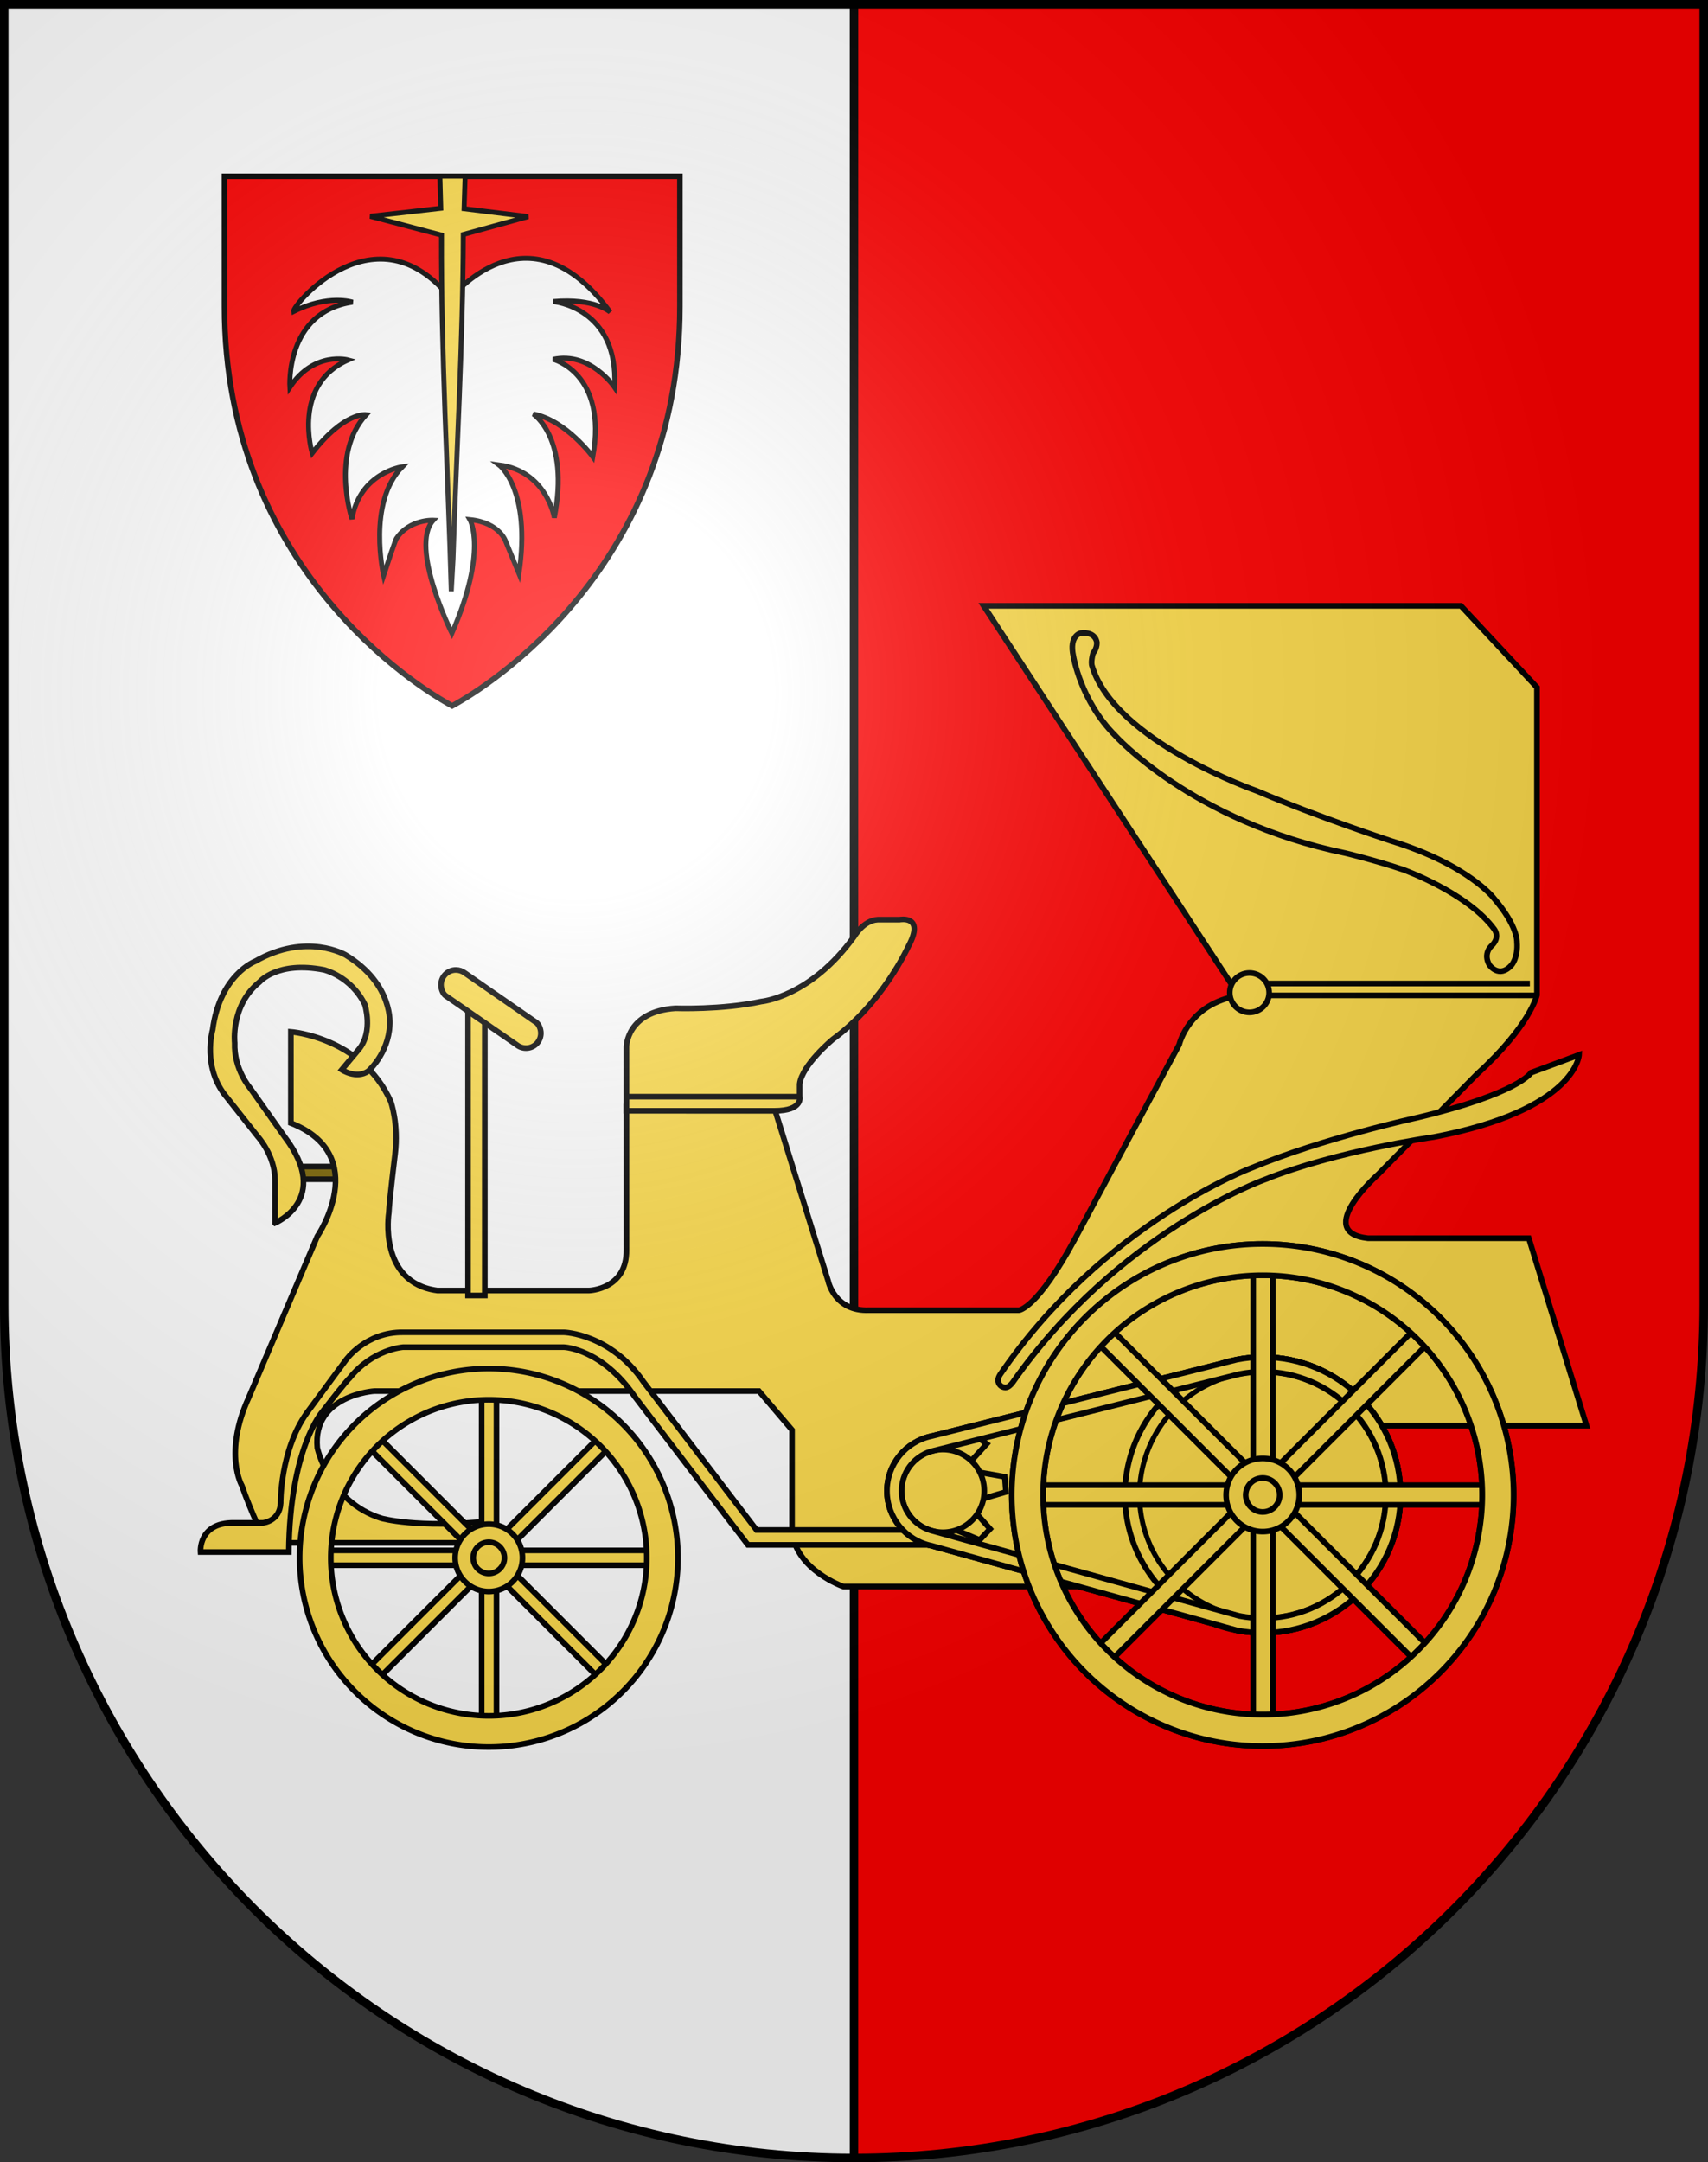 <?xml version="1.0" encoding="UTF-8" standalone="no"?>
<svg
   xmlns:dc="http://purl.org/dc/elements/1.1/"
   xmlns:cc="http://creativecommons.org/ns#"
   xmlns:rdf="http://www.w3.org/1999/02/22-rdf-syntax-ns#"
   xmlns:svg="http://www.w3.org/2000/svg"
   xmlns="http://www.w3.org/2000/svg"
   xmlns:xlink="http://www.w3.org/1999/xlink"
   xmlns:sodipodi="http://sodipodi.sourceforge.net/DTD/sodipodi-0.dtd"
   xmlns:inkscape="http://www.inkscape.org/namespaces/inkscape"
   height="763"
   width="603"
   version="1.0"
   id="svg20"
   sodipodi:version="0.32"
   inkscape:version="0.91 r13725"
   sodipodi:docname="Znak_města_Kopřivnice.svg"
   inkscape:output_extension="org.inkscape.output.svg.inkscape"
   inkscape:export-filename="D:\Dokumenty\Wikipedie\_Wikiměsto 2018 Kopřivnice\Znak města\Znak_města_Kopřivnice.png"
   inkscape:export-xdpi="360"
   inkscape:export-ydpi="360">
  <rect width="100%" height="100%" fill="#333333" stroke="none"/>
  <defs
     id="defs29">
    <inkscape:perspective
       sodipodi:type="inkscape:persp3d"
       inkscape:vp_x="0 : 381.5 : 1"
       inkscape:vp_y="0 : 1000 : 0"
       inkscape:vp_z="603 : 381.5 : 1"
       inkscape:persp3d-origin="301.5 : 254.33333 : 1"
       id="perspective28" />
    <linearGradient
       id="linearGradient2893">
      <stop
         style="stop-color:#ffffff;stop-opacity:0.314;"
         offset="0"
         id="stop2895" />
      <stop
         id="stop2897"
         offset="0.19"
         style="stop-color:#ffffff;stop-opacity:0.251;" />
      <stop
         style="stop-color:#6b6b6b;stop-opacity:0.125;"
         offset="0.6"
         id="stop2901" />
      <stop
         style="stop-color:#000000;stop-opacity:0.125;"
         offset="1"
         id="stop2899" />
    </linearGradient>
    <linearGradient
       id="linearGradient2955">
      <stop
         style="stop-color:white;stop-opacity:0;"
         offset="0"
         id="stop2965" />
      <stop
         style="stop-color:black;stop-opacity:0.646;"
         offset="1"
         id="stop2959" />
    </linearGradient>
    <radialGradient
       inkscape:collect="always"
       xlink:href="#linearGradient2893"
       id="radialGradient3236"
       gradientUnits="userSpaceOnUse"
       gradientTransform="matrix(1.215,1.531577e-24,1.464684e-23,1.267,-839.192,-490.489)"
       cx="858.042"
       cy="579.933"
       fx="858.042"
       fy="579.933"
       r="300" />
    <inkscape:perspective
       id="perspective2503"
       inkscape:persp3d-origin="306 : 264 : 1"
       inkscape:vp_z="612 : 396 : 1"
       inkscape:vp_y="0 : 1000 : 0"
       inkscape:vp_x="0 : 396 : 1"
       sodipodi:type="inkscape:persp3d" />
  </defs>
  <sodipodi:namedview
     inkscape:window-height="1027"
     inkscape:window-width="1920"
     inkscape:pageshadow="2"
     inkscape:pageopacity="0.0"
     guidetolerance="10.0"
     gridtolerance="10.0"
     objecttolerance="10.0"
     borderopacity="1.0"
     bordercolor="#666666"
     pagecolor="#ffffff"
     id="base"
     inkscape:zoom="0.77446758"
     inkscape:cx="230.94677"
     inkscape:cy="385.01504"
     inkscape:window-x="-8"
     inkscape:window-y="-8"
     inkscape:current-layer="layer1"
     showgrid="false"
     showguides="true"
     inkscape:guide-bbox="true"
     inkscape:window-maximized="1">
    <sodipodi:guide
       orientation="horizontal"
       position="761.5"
       id="guide1885" />
    <sodipodi:guide
       orientation="vertical"
       position="1.5"
       id="guide1887" />
    <sodipodi:guide
       orientation="horizontal"
       position="1.5"
       id="guide1889" />
    <sodipodi:guide
       orientation="vertical"
       position="601.5"
       id="guide1891" />
    <sodipodi:guide
       orientation="vertical"
       position="301.501"
       id="guide1893" />
  </sodipodi:namedview>
  <desc
     id="desc22">Coat of Arms of Canton of Freiburg (Fribourg)</desc>
  <g
     inkscape:groupmode="layer"
     id="layer1"
     inkscape:label="Barvy"
     style="display:inline"
     sodipodi:insensitive="true">
    <path
       id="path2472"
       d="m 301.5,761.5 c 165.686,0 300,-134.821 300,-301.132 l 0,-458.868 -300,0 0,760 z"
       style="display:inline;fill:#ff0000;fill-opacity:1"
       inkscape:connector-curvature="0" />
    <path
       id="path2472-1-4"
       d="M 301.5,761.5 C 135.814,761.5 1.5,626.679 1.5,460.368 L 1.5,1.5 l 300,0 0,760 z"
       style="display:inline;fill:#ffffff;fill-opacity:1"
       inkscape:connector-curvature="0" />
  </g>
  <g
     inkscape:groupmode="layer"
     id="layer7"
     inkscape:label="Štítek"
     style="display:inline"
     sodipodi:insensitive="true">
    <g
       transform="matrix(0.651,0,0,0.651,75.01,58.001)"
       id="g4146"
       style="fill:#fd0000;fill-opacity:1">
      <path
         d="m 6.5,6.5 0,70.556 C 6.5,217.948 110.387,282.976 130,293.5 149.613,282.976 253.5,217.948 253.5,77.056 L 253.5,6.5 6.5,6.5 Z"
         id="rect3612"
         style="fill:#fd0000;fill-opacity:1;stroke:none"
         inkscape:connector-curvature="0" />
      <path
         d="m 6.5,6.5 0,70.556 C 6.5,217.948 110.387,282.976 130,293.5 149.613,282.976 253.5,217.948 253.5,77.056 L 253.5,6.5 6.5,6.5 Z"
         id="path2896"
         style="fill:#fd0000;fill-opacity:1;stroke:#000000;stroke-width:3;stroke-miterlimit:4;stroke-dasharray:none"
         inkscape:connector-curvature="0" />
    </g>
    <g
       transform="matrix(1.203,0,0,1.203,62.221,51.615)"
       style="display:inline;stroke-width:1.454;stroke-miterlimit:4;stroke-dasharray:none"
       id="g4496">
      <path
         sodipodi:nodetypes="cccccccccccccccccccccccccc"
         inkscape:connector-curvature="0"
         id="path4492"
         d="M 80.534,44.64 C 58.564,17.402 34.026,46.706 34.436,48.466 44.64,43.364 51.746,45.733 51.746,45.733 31.886,48.648 33.343,70.695 33.343,70.695 40.449,59.945 50.47,62.678 50.47,62.678 33.86,69.943 39.903,90.008 39.903,90.008 49.377,77.801 55.754,78.712 55.754,78.712 45.186,90.191 51.564,109.322 51.564,109.322 53.932,95.657 66.322,94.017 66.322,94.017 55.936,104.585 60.856,125.903 60.856,125.903 c 3.843,-11.758 3.826,-10.932 3.826,-10.932 3.826,-5.648 10.75,-5.284 10.75,-5.284 -7.106,7.835 5.466,33.161 5.466,33.161 10.568,-24.233 5.284,-33.343 5.284,-33.343 8.928,0.911 10.568,6.559 10.568,6.559 l 3.826,9.292 0,0 c 3.644,-24.78 -5.831,-31.886 -5.831,-31.886 14.03,1.822 16.216,15.487 16.216,15.487 4.555,-23.504 -6.195,-30.428 -6.195,-30.428 9.657,1.822 17.492,12.572 17.492,12.572 4.373,-24.597 -11.661,-28.606 -11.661,-28.606 10.932,-2.369 18.038,8.199 18.038,8.199 1.275,-23.504 -18.038,-25.144 -18.038,-25.144 12.208,-1.093 16.763,3.097 16.763,3.097 C 103.127,15.669 80.534,44.64 80.534,44.64 Z"
         style="fill:#ffffff;fill-rule:evenodd;stroke:#000000;stroke-width:1.454;stroke-linecap:butt;stroke-linejoin:miter;stroke-miterlimit:4;stroke-dasharray:none;stroke-opacity:1" />
      <path
         sodipodi:nodetypes="ccccccccccc"
         inkscape:connector-curvature="0"
         id="path4234"
         d="m 77.367,8.764 0.26,9.436 -20.688,2.344 20.904,5.518 c -0.136,34.636 1.915,69.635 2.873,104.453 l 0.516,-9.404 C 82.234,89.364 84.146,57.618 84.236,25.873 L 103.264,20.635 84.475,18.324 84.775,8.764 Z"
         style="fill:#fedc4b;fill-opacity:1;fill-rule:evenodd;stroke:#000000;stroke-width:1.454;stroke-linecap:butt;stroke-linejoin:miter;stroke-miterlimit:4;stroke-dasharray:none;stroke-opacity:1" />
    </g>
  </g>
  <g
     inkscape:groupmode="layer"
     id="layer2"
     inkscape:label="Členění"
     style="display:inline"
     sodipodi:insensitive="true">
    <line
       style="display:inline;fill:none;stroke:#000000;stroke-width:3"
       x1="301.5"
       y1="1.5"
       x2="301.5"
       y2="761.5"
       id="line2484" />
  </g>
  <g
     inkscape:groupmode="layer"
     id="layer6"
     inkscape:label="Auto"
     style="display:inline"
     sodipodi:insensitive="true">
    <g
       transform="matrix(1.137,0,0,1.137,68.654,208.942)"
       id="g5518">
      <rect
         y="178.275"
         x="30.384"
         height="3.95"
         width="16.322"
         id="rect4531"
         style="color:#000000;clip-rule:nonzero;display:inline;overflow:visible;visibility:visible;opacity:1;isolation:auto;mix-blend-mode:normal;color-interpolation:sRGB;color-interpolation-filters:linearRGB;solid-color:#000000;solid-opacity:1;fill:#796200;fill-opacity:1;fill-rule:nonzero;stroke:#000000;stroke-width:1.75;stroke-linecap:butt;stroke-linejoin:miter;stroke-miterlimit:4;stroke-dasharray:none;stroke-dashoffset:0;stroke-opacity:1;color-rendering:auto;image-rendering:auto;shape-rendering:auto;text-rendering:auto;enable-background:accumulate" />
      <path
         sodipodi:nodetypes="ccccccccccccccccccccccccccccccccccccccccc"
         inkscape:connector-curvature="0"
         id="path4367"
         d="m 364.154,258.71 68.09,0 -17.918,-58.182 -49.961,0 c -17.075,-1.897 3.162,-19.816 3.162,-19.816 l 30.778,-31.199 C 414.747,134.546 416.855,125.06 416.855,125.06 l 0,-95.495 -23.61,-25.297 -148.196,0 79.263,121.002 c -15.6,2.319 -18.551,15.178 -18.551,15.178 L 273.508,200.528 c -11.805,21.924 -17.497,22.345 -17.497,22.345 l -46.588,0 c -10.751,0.422 -12.648,-9.065 -12.648,-9.065 l -16.808,-54.002 -45.842,-0.117 5.6e-4,5.071 0.006,39.376 c 0.14,12.307 -11.56,12.623 -11.56,12.623 l -47.171,0 c -18.484,-2.487 -15.055,-24.101 -15.055,-24.101 0.149,-3.577 1.938,-18.186 1.938,-18.186 1.192,-9.391 -1.342,-16.397 -1.342,-16.397 -8.944,-19.974 -31.005,-21.614 -31.005,-21.614 l 0,28.322 c 25.34,9.987 8.198,35.179 8.198,35.179 l -21.316,50.085 c -7.9,17.291 -2.087,27.278 -2.087,27.278 2.683,7.9 7.453,17.738 7.453,17.738 l 69.165,0 0,-6.708 c -22.21,2.236 -33.241,-0.894 -33.241,-0.894 -16.397,-5.068 -19.974,-21.912 -19.974,-21.912 -1.491,-16.397 17.747,-17.594 17.747,-17.594 l 119.389,0.005 10.285,12.074 0,31.452 c 1.192,12.074 15.95,17.142 15.95,17.142 l 86.903,0"
         style="display:inline;opacity:1;fill:#fedc4b;fill-opacity:1;fill-rule:evenodd;stroke:#000000;stroke-width:1.75;stroke-linecap:butt;stroke-linejoin:miter;stroke-miterlimit:4;stroke-dasharray:none;stroke-opacity:1" />
      <g
         style="display:inline;opacity:1"
         id="g4552"
         transform="translate(-67.997,-22.293)">
        <path
           style="fill:none;fill-rule:evenodd;stroke:#000000;stroke-width:1.75;stroke-linecap:butt;stroke-linejoin:miter;stroke-miterlimit:4;stroke-dasharray:none;stroke-opacity:1"
           d="m 484.641,147.458 -88.433,0"
           id="path4535"
           inkscape:connector-curvature="0" />
        <path
           style="display:inline;fill:none;fill-rule:evenodd;stroke:#000000;stroke-width:1.75;stroke-linecap:butt;stroke-linejoin:miter;stroke-miterlimit:4;stroke-dasharray:none;stroke-opacity:1"
           d="m 482.641,143.769 -88.433,0"
           id="path4535-9"
           inkscape:connector-curvature="0" />
        <circle
           style="color:#000000;clip-rule:nonzero;display:inline;overflow:visible;visibility:visible;opacity:1;isolation:auto;mix-blend-mode:normal;color-interpolation:sRGB;color-interpolation-filters:linearRGB;solid-color:#000000;solid-opacity:1;fill:#fedc4b;fill-opacity:1;fill-rule:nonzero;stroke:#000000;stroke-width:1.75;stroke-linecap:butt;stroke-linejoin:miter;stroke-miterlimit:4;stroke-dasharray:none;stroke-dashoffset:0;stroke-opacity:1;color-rendering:auto;image-rendering:auto;shape-rendering:auto;text-rendering:auto;enable-background:accumulate"
           id="path4533"
           cx="395.576"
           cy="146.615"
           r="6.113" />
      </g>
      <path
         inkscape:connector-curvature="0"
         id="path4398"
         d="m 180.042,160.984 c 9.144,0.018 7.879,-4.514 7.879,-4.514 l 0,-3.794 c 0.738,-6.008 10.329,-13.913 10.329,-13.913 15.6,-11.383 23.399,-28.775 23.399,-28.775 5.376,-9.908 -2.74,-8.327 -2.74,-8.327 l -6.746,0 c -4.427,0.211 -7.273,5.165 -7.273,5.165 -13.702,18.972 -28.88,20.237 -28.88,20.237 -12.227,2.635 -26.667,2.108 -26.667,2.108 -15.178,0.949 -15.222,11.965 -15.222,11.965 l 0.002,15.75 -0.005,4.09 z"
         style="display:inline;fill:#fedc4b;fill-opacity:1;fill-rule:evenodd;stroke:#000000;stroke-width:1.75;stroke-linecap:butt;stroke-linejoin:miter;stroke-miterlimit:4;stroke-dasharray:none;stroke-opacity:1" />
      <path
         sodipodi:nodetypes="cc"
         inkscape:connector-curvature="0"
         id="path4371-6"
         d="m 133.982,156.586 53.811,0"
         style="display:inline;fill:none;fill-rule:evenodd;stroke:#000000;stroke-width:1.75;stroke-linecap:butt;stroke-linejoin:miter;stroke-miterlimit:4;stroke-dasharray:none;stroke-opacity:1" />
      <path
         sodipodi:nodetypes="ccccccccccccccccccc"
         inkscape:connector-curvature="0"
         id="path4415-7"
         d="m 236.463,295.69 -64.611,0 -35.099,-45.956 C 126.528,234.767 114.771,234.345 114.771,234.345 l -49.958,-0.005 c 0,0 -9.384,0.549 -16.657,9.613 0,0 -0.632,0.316 -8.538,10.54 0,0 -10.013,11.278 -10.329,43.426 l -27.405,0 c 0,0 -0.738,-9.17 10.329,-9.065 l 9.065,0 c 0,0 5.165,-0.422 5.481,-6.113 0,0 -0.211,-16.16 8.021,-27.849 l 12.174,-16.489 c 0,0 6.194,-8.846 17.855,-8.679 l 49.961,0 c 0,0 14.44,0.422 24.664,15.389 l 35.099,45.956 54.177,0"
         style="display:inline;fill:#fedc4b;fill-opacity:1;fill-rule:evenodd;stroke:#000000;stroke-width:1.75;stroke-linecap:butt;stroke-linejoin:miter;stroke-miterlimit:4;stroke-dasharray:none;stroke-opacity:1" />
      <path
         sodipodi:nodetypes="ccccccccc"
         inkscape:connector-curvature="0"
         id="path4304-8"
         d="m 228.854,261.954 c -8.047,1.678 -13.821,8.769 -13.831,16.993 0.003,8.23 5.778,15.33 13.834,17.007 l 94.891,26.284 c 2.61,0.501 5.272,0.759 7.941,0.768 23.635,8.2e-4 42.795,-19.158 42.795,-42.793 8.2e-4,-23.635 -19.16,-42.796 -42.795,-42.795 -2.669,0.01 -5.331,0.27 -7.947,0.776 z"
         style="color:#000000;clip-rule:nonzero;display:inline;overflow:visible;visibility:visible;opacity:0.526;isolation:auto;mix-blend-mode:normal;color-interpolation:sRGB;color-interpolation-filters:linearRGB;solid-color:#000000;solid-opacity:1;fill:#fedc4b;fill-opacity:1;fill-rule:nonzero;stroke:#000000;stroke-width:1.75;stroke-linecap:butt;stroke-linejoin:miter;stroke-miterlimit:4;stroke-dasharray:none;stroke-dashoffset:0;stroke-opacity:1;color-rendering:auto;image-rendering:auto;shape-rendering:auto;text-rendering:auto;enable-background:accumulate" />
      <path
         sodipodi:nodetypes="ccccccccc"
         inkscape:connector-curvature="0"
         id="path4155-8-8-6"
         d="m 331.689,318.461 c 21.124,7.5e-4 38.25,-17.124 38.25,-38.248 7.5e-4,-21.125 -17.125,-38.251 -38.25,-38.25 -2.42,0.01 -4.833,0.249 -7.207,0.72 l -95.907,24.026 c -5.363,1.678 -9.006,6.632 -9.013,12.238 7.6e-4,5.611 3.645,10.572 9.008,12.248 l 95.914,26.574 c 2.373,0.451 4.786,0.687 7.205,0.693 z"
         style="color:#000000;clip-rule:nonzero;display:inline;overflow:visible;visibility:visible;opacity:0.509;isolation:auto;mix-blend-mode:normal;color-interpolation:sRGB;color-interpolation-filters:linearRGB;solid-color:#000000;solid-opacity:1;fill:#fedc4b;fill-opacity:1;fill-rule:nonzero;stroke:#000000;stroke-width:1.564;stroke-linecap:butt;stroke-linejoin:miter;stroke-miterlimit:4;stroke-dasharray:none;stroke-dashoffset:0;stroke-opacity:1;color-rendering:auto;image-rendering:auto;shape-rendering:auto;text-rendering:auto;enable-background:accumulate" />
      <path
         sodipodi:nodetypes="ccccccccc"
         inkscape:connector-curvature="0"
         id="path4304"
         d="m 228.854,261.954 c -8.047,1.678 -13.821,8.769 -13.831,16.993 0.003,8.23 5.778,15.33 13.834,17.007 l 94.891,26.284 c 2.61,0.501 5.272,0.759 7.941,0.768 23.635,8.2e-4 42.795,-19.158 42.795,-42.793 8.2e-4,-23.635 -19.16,-42.796 -42.795,-42.795 -2.669,0.01 -5.331,0.27 -7.947,0.776 z"
         style="color:#000000;clip-rule:nonzero;display:inline;overflow:visible;visibility:visible;opacity:1;isolation:auto;mix-blend-mode:normal;color-interpolation:sRGB;color-interpolation-filters:linearRGB;solid-color:#000000;solid-opacity:1;fill:#fedc4b;fill-opacity:1;fill-rule:nonzero;stroke:#000000;stroke-width:1.75;stroke-linecap:butt;stroke-linejoin:miter;stroke-miterlimit:4;stroke-dasharray:none;stroke-dashoffset:0;stroke-opacity:1;color-rendering:auto;image-rendering:auto;shape-rendering:auto;text-rendering:auto;enable-background:accumulate" />
      <path
         sodipodi:nodetypes="ccccccccc"
         inkscape:connector-curvature="0"
         id="path4155-8-8"
         d="m 331.689,318.461 c 21.124,7.5e-4 38.25,-17.124 38.25,-38.248 7.5e-4,-21.125 -17.125,-38.251 -38.25,-38.25 -2.42,0.01 -4.833,0.249 -7.207,0.72 l -95.907,24.026 c -5.363,1.678 -9.006,6.632 -9.013,12.238 7.6e-4,5.611 3.645,10.572 9.008,12.248 l 95.914,26.574 c 2.373,0.451 4.786,0.687 7.205,0.693 z"
         style="color:#000000;clip-rule:nonzero;display:inline;overflow:visible;visibility:visible;opacity:0.509;isolation:auto;mix-blend-mode:normal;color-interpolation:sRGB;color-interpolation-filters:linearRGB;solid-color:#000000;solid-opacity:1;fill:none;fill-opacity:1;fill-rule:nonzero;stroke:#000000;stroke-width:1.564;stroke-linecap:butt;stroke-linejoin:miter;stroke-miterlimit:4;stroke-dasharray:none;stroke-dashoffset:0;stroke-opacity:1;color-rendering:auto;image-rendering:auto;shape-rendering:auto;text-rendering:auto;enable-background:accumulate" />
      <path
         sodipodi:nodetypes="ccccccccccc"
         inkscape:connector-curvature="0"
         id="path4365"
         d="m 241.903,261.377 4.099,2.981 -6.186,6.782 0.894,1.491 10.882,1.938 0.373,4.695 -9.391,2.758 -1.491,2.012 5.962,6.708 -3.238,3.422 -9.768,-4.091"
         style="display:inline;fill:none;fill-rule:evenodd;stroke:#000000;stroke-width:1.75;stroke-linecap:butt;stroke-linejoin:miter;stroke-miterlimit:4;stroke-dasharray:none;stroke-opacity:1" />
      <path
         inkscape:connector-curvature="0"
         id="path4155"
         d="m 374.483,280.212 a 42.793,42.793 0 0 1 -42.793,42.793 42.793,42.793 0 0 1 -42.793,-42.793 42.793,42.793 0 0 1 42.793,-42.793 42.793,42.793 0 0 1 42.793,42.793 z"
         style="color:#000000;clip-rule:nonzero;display:inline;overflow:visible;visibility:visible;opacity:1;isolation:auto;mix-blend-mode:normal;color-interpolation:sRGB;color-interpolation-filters:linearRGB;solid-color:#000000;solid-opacity:1;fill:none;fill-opacity:1;fill-rule:nonzero;stroke:#000000;stroke-width:1.75;stroke-linecap:butt;stroke-linejoin:miter;stroke-miterlimit:4;stroke-dasharray:none;stroke-dashoffset:0;stroke-opacity:1;color-rendering:auto;image-rendering:auto;shape-rendering:auto;text-rendering:auto;enable-background:accumulate" />
      <path
         id="path4155-8"
         d="m 369.938,280.212 a 38.249,38.249 0 0 1 -38.249,38.249 38.249,38.249 0 0 1 -38.249,-38.249 38.249,38.249 0 0 1 38.249,-38.249 38.249,38.249 0 0 1 38.249,38.249 z"
         style="color:#000000;clip-rule:nonzero;display:inline;overflow:visible;visibility:visible;opacity:1;isolation:auto;mix-blend-mode:normal;color-interpolation:sRGB;color-interpolation-filters:linearRGB;solid-color:#000000;solid-opacity:1;fill:none;fill-opacity:1;fill-rule:nonzero;stroke:#000000;stroke-width:1.564;stroke-linecap:butt;stroke-linejoin:miter;stroke-miterlimit:4;stroke-dasharray:none;stroke-dashoffset:0;stroke-opacity:1;color-rendering:auto;image-rendering:auto;shape-rendering:auto;text-rendering:auto;enable-background:accumulate"
         inkscape:connector-curvature="0" />
      <path
         id="path4155-3"
         d="m 245.24,278.947 a 12.839,12.839 0 0 1 -12.839,12.839 12.839,12.839 0 0 1 -12.839,-12.839 12.839,12.839 0 0 1 12.839,-12.839 12.839,12.839 0 0 1 12.839,12.839 z"
         style="color:#000000;clip-rule:nonzero;display:inline;overflow:visible;visibility:visible;opacity:1;isolation:auto;mix-blend-mode:normal;color-interpolation:sRGB;color-interpolation-filters:linearRGB;solid-color:#000000;solid-opacity:1;fill:#fedc4b;fill-opacity:1;fill-rule:nonzero;stroke:#000000;stroke-width:1.75;stroke-linecap:butt;stroke-linejoin:miter;stroke-miterlimit:4;stroke-dasharray:none;stroke-dashoffset:0;stroke-opacity:1;color-rendering:auto;image-rendering:auto;shape-rendering:auto;text-rendering:auto;enable-background:accumulate"
         inkscape:connector-curvature="0" />
      <g
         id="g4502"
         style="display:inline"
         transform="translate(-67.997,-22.293)">
        <path
           style="fill:#fedc4b;fill-opacity:1;fill-rule:evenodd;stroke:#000000;stroke-width:1.75;stroke-linecap:butt;stroke-linejoin:miter;stroke-miterlimit:4;stroke-dasharray:none;stroke-opacity:1"
           d="m 152.937,149.961 0,90.63 5.217,0 0,-86.754"
           id="path4500"
           inkscape:connector-curvature="0" />
        <path
           style="color:#000000;clip-rule:nonzero;display:inline;overflow:visible;visibility:visible;opacity:1;isolation:auto;mix-blend-mode:normal;color-interpolation:sRGB;color-interpolation-filters:linearRGB;solid-color:#000000;solid-opacity:1;fill:#fedc4b;fill-opacity:1;fill-rule:nonzero;stroke:#000000;stroke-width:1.75;stroke-linecap:butt;stroke-linejoin:miter;stroke-miterlimit:4;stroke-dasharray:none;stroke-dashoffset:0;stroke-opacity:1;color-rendering:auto;image-rendering:auto;shape-rendering:auto;text-rendering:auto;enable-background:accumulate"
           d="m 149.174,139.564 c -2.552,9e-5 -4.621,2.069 -4.621,4.621 0.002,1.461 0.695,2.835 1.425,3.368 0.093,0.069 22.093,15.269 22.093,15.269 0.816,0.647 1.826,1.001 2.867,1.002 2.552,-1e-4 4.621,-2.069 4.621,-4.621 -0.001,-1.399 -0.636,-2.722 -1.357,-3.288 L 151.951,140.5 c -0.8,-0.605 -1.775,-0.933 -2.777,-0.936 z"
           id="path4476"
           inkscape:connector-curvature="0"
           sodipodi:nodetypes="ccccccccc" />
      </g>
      <path
         sodipodi:nodetypes="cscccccccccccccccc"
         inkscape:connector-curvature="0"
         id="path4526"
         d="m 25.018,195.79 0,-13.266 c 0,-7.751 -5.366,-13.565 -5.366,-13.565 l -9.54,-12.074 c -7.9,-9.242 -4.472,-21.018 -4.472,-21.018 2.236,-17.142 13.266,-21.316 13.266,-21.316 15.95,-9.093 28.024,-1.938 28.024,-1.938 15.055,9.093 13.714,21.763 13.714,21.763 -0.447,8.944 -6.708,14.31 -6.708,14.31 -3.727,2.534 -8.198,-0.447 -8.198,-0.447 l 5.366,-6.41 c 4.472,-5.515 1.789,-13.863 1.789,-13.863 -4.323,-8.795 -12.67,-10.732 -12.67,-10.732 -14.459,-2.832 -19.974,3.727 -19.974,3.727 -9.093,7.304 -7.751,18.931 -7.751,18.931 -0.298,8.198 4.77,14.012 4.77,14.012 l 10.882,15.353 c 14.459,19.229 -3.13,26.533 -3.13,26.533 z"
         style="display:inline;fill:#fedc4b;fill-opacity:1;fill-rule:evenodd;stroke:#000000;stroke-width:1.75;stroke-linecap:butt;stroke-linejoin:miter;stroke-miterlimit:4;stroke-dasharray:none;stroke-opacity:1" />
      <path
         sodipodi:nodetypes="ccccccccccc"
         inkscape:connector-curvature="0"
         id="path4557-9"
         d="m 332.111,182.399 c 22.556,-9.065 52.701,-13.281 52.701,-13.281 44.269,-8.432 45.122,-25.504 45.122,-25.504 l -14.929,5.535 c 0,0 -3.694,6.458 -35.544,14.003 0,0 -28.83,6.245 -51.282,15.566 0,0 -45.902,17.151 -78.025,64.115 -0.319,0.529 -0.625,1.117 -0.626,1.752 3e-4,1.251 1.014,2.265 2.266,2.266 0.902,-1.6e-4 1.681,-0.815 2.227,-1.51 32.674,-46.605 78.09,-62.942 78.09,-62.942 z"
         style="display:inline;fill:#fedc4b;fill-opacity:1;fill-rule:evenodd;stroke:#000000;stroke-width:1.75;stroke-linecap:butt;stroke-linejoin:miter;stroke-miterlimit:4;stroke-dasharray:none;stroke-opacity:1" />
      <path
         sodipodi:nodetypes="ccccccccccccccccc"
         inkscape:connector-curvature="0"
         id="path4583"
         d="m 329.898,61.713 c 18.762,8.011 41.634,15.494 41.634,15.494 24.053,7.382 31.954,17.817 31.954,17.817 7.453,8.646 7.155,13.565 7.155,13.565 0.385,4.927 -1.683,7.181 -1.683,7.181 -3.882,4.318 -6.882,-0.051 -6.882,-0.051 -2.076,-3.636 0.665,-5.937 0.665,-5.937 2.837,-2.64 0.887,-5.117 0.887,-5.117 -8.34,-11.429 -28.463,-18.584 -28.463,-18.584 -8.944,-2.981 -17.738,-5.068 -17.738,-5.068 C 309.726,71.174 285.876,44.492 285.876,44.492 275.143,33.759 272.907,19.897 272.907,19.897 c -1.416,-6.41 2.236,-7.155 2.236,-7.155 4.882,-0.596 5.068,2.981 5.068,2.981 -3e-5,1.938 -1.192,3.242 -1.192,3.242 -0.716,2.658 -0.372,3.766 -0.372,3.766 6.876,23.593 51.251,38.982 51.251,38.982 z"
         style="display:inline;fill:#fedc4b;fill-opacity:1;fill-rule:evenodd;stroke:#000000;stroke-width:1.75;stroke-linecap:butt;stroke-linejoin:miter;stroke-miterlimit:4;stroke-dasharray:none;stroke-opacity:1" />
      <path
         inkscape:connector-curvature="0"
         id="path4304-1"
         d="m 331.689,237.418 c -2.669,0.01 -5.331,0.269 -7.947,0.775 l -94.887,23.76 c -8.047,1.678 -13.822,8.77 -13.832,16.994 0.003,8.23 5.779,15.329 13.834,17.006 l 94.891,26.285 c 2.61,0.501 5.273,0.759 7.941,0.768 23.635,8.2e-4 42.795,-19.158 42.795,-42.793 8.2e-4,-23.635 -19.16,-42.796 -42.795,-42.795 z m 0,4.545 c 21.125,-7.5e-4 38.251,17.125 38.25,38.25 -3.3e-4,21.124 -17.126,38.249 -38.25,38.248 -2.419,-0.006 -4.832,-0.242 -7.205,-0.693 L 228.57,291.195 c -5.362,-1.675 -9.007,-6.637 -9.008,-12.248 0.007,-5.606 3.651,-10.56 9.014,-12.238 l 95.906,-24.025 c 2.374,-0.471 4.787,-0.711 7.207,-0.721 z"
         style="color:#000000;clip-rule:nonzero;display:inline;overflow:visible;visibility:visible;opacity:1;isolation:auto;mix-blend-mode:normal;color-interpolation:sRGB;color-interpolation-filters:linearRGB;solid-color:#000000;solid-opacity:1;fill:#fedc4b;fill-opacity:1;fill-rule:nonzero;stroke:#000000;stroke-width:1.75;stroke-linecap:butt;stroke-linejoin:miter;stroke-miterlimit:4;stroke-dasharray:none;stroke-dashoffset:0;stroke-opacity:1;color-rendering:auto;image-rendering:auto;shape-rendering:auto;text-rendering:auto;enable-background:accumulate" />
      <g
         id="g4743"
         style="display:inline"
         transform="translate(-67.997,-22.293)">
        <path
           style="opacity:1;fill:#fedc4b;fill-opacity:1;fill-rule:evenodd;stroke:#000000;stroke-width:1.75;stroke-linecap:butt;stroke-linejoin:miter;stroke-miterlimit:4;stroke-dasharray:none;stroke-opacity:1"
           d="m 396.735,231.464 0,142.293 6.113,0 0,-142.504 -6.113,0 z"
           id="path4694"
           inkscape:connector-curvature="0" />
        <path
           style="display:inline;opacity:1;fill:#fedc4b;fill-opacity:1;fill-rule:evenodd;stroke:#000000;stroke-width:1.75;stroke-linecap:butt;stroke-linejoin:miter;stroke-miterlimit:4;stroke-dasharray:none;stroke-opacity:1"
           d="m 470.833,299.449 -142.293,0 0,6.113 142.504,0 0,-6.113 z"
           id="path4694-4"
           inkscape:connector-curvature="0" />
        <path
           style="display:inline;opacity:1;fill:#fedc4b;fill-opacity:1;fill-rule:evenodd;stroke:#000000;stroke-width:1.75;stroke-linecap:butt;stroke-linejoin:miter;stroke-miterlimit:4;stroke-dasharray:none;stroke-opacity:1"
           d="m 347.365,254.359 100.617,100.617 4.323,-4.323 -100.766,-100.766 -4.323,4.323 z"
           id="path4694-7"
           inkscape:connector-curvature="0" />
        <path
           style="display:inline;opacity:1;fill:#fedc4b;fill-opacity:1;fill-rule:evenodd;stroke:#000000;stroke-width:1.75;stroke-linecap:butt;stroke-linejoin:miter;stroke-miterlimit:4;stroke-dasharray:none;stroke-opacity:1"
           d="m 447.833,250.036 -100.617,100.617 4.323,4.323 100.766,-100.766 -4.323,-4.323 z"
           id="path4694-4-8"
           inkscape:connector-curvature="0" />
        <path
           style="color:#000000;clip-rule:nonzero;display:inline;overflow:visible;visibility:visible;opacity:1;isolation:auto;mix-blend-mode:normal;color-interpolation:sRGB;color-interpolation-filters:linearRGB;solid-color:#000000;solid-opacity:1;fill:none;fill-opacity:1;fill-rule:nonzero;stroke:#000000;stroke-width:1.75;stroke-linecap:butt;stroke-linejoin:miter;stroke-miterlimit:4;stroke-dasharray:none;stroke-dashoffset:0;stroke-opacity:1;color-rendering:auto;image-rendering:auto;shape-rendering:auto;text-rendering:auto;enable-background:accumulate"
           d="m 477.599,302.505 a 77.912,77.912 0 0 1 -77.912,77.912 77.912,77.912 0 0 1 -77.912,-77.912 77.912,77.912 0 0 1 77.912,-77.912 77.912,77.912 0 0 1 77.912,77.912 z"
           id="path4155-39"
           inkscape:connector-curvature="0" />
        <path
           inkscape:connector-curvature="0"
           style="color:#000000;clip-rule:nonzero;display:inline;overflow:visible;visibility:visible;opacity:1;isolation:auto;mix-blend-mode:normal;color-interpolation:sRGB;color-interpolation-filters:linearRGB;solid-color:#000000;solid-opacity:1;fill:none;fill-opacity:1;fill-rule:nonzero;stroke:#000000;stroke-width:1.75;stroke-linecap:butt;stroke-linejoin:miter;stroke-miterlimit:4;stroke-dasharray:none;stroke-dashoffset:0;stroke-opacity:1;color-rendering:auto;image-rendering:auto;shape-rendering:auto;text-rendering:auto;enable-background:accumulate"
           d="m 467.867,302.505 a 68.18,68.18 0 0 1 -68.18,68.18 68.18,68.18 0 0 1 -68.18,-68.18 68.18,68.18 0 0 1 68.18,-68.18 68.18,68.18 0 0 1 68.18,68.18 z"
           id="path4155-8-5" />
        <path
           style="color:#000000;clip-rule:nonzero;display:inline;overflow:visible;visibility:visible;opacity:1;isolation:auto;mix-blend-mode:normal;color-interpolation:sRGB;color-interpolation-filters:linearRGB;solid-color:#000000;solid-opacity:1;fill:#fedc4b;fill-opacity:1;fill-rule:nonzero;stroke:#000000;stroke-width:1.75;stroke-linecap:butt;stroke-linejoin:miter;stroke-miterlimit:4;stroke-dasharray:none;stroke-dashoffset:0;stroke-opacity:1;color-rendering:auto;image-rendering:auto;shape-rendering:auto;text-rendering:auto;enable-background:accumulate"
           d="m 411.044,302.505 a 11.357,11.357 0 0 1 -11.357,11.357 11.357,11.357 0 0 1 -11.357,-11.357 11.357,11.357 0 0 1 11.357,-11.357 11.357,11.357 0 0 1 11.357,11.357 z"
           id="path4155-7-3"
           inkscape:connector-curvature="0" />
        <path
           inkscape:connector-curvature="0"
           style="color:#000000;clip-rule:nonzero;display:inline;overflow:visible;visibility:visible;opacity:1;isolation:auto;mix-blend-mode:normal;color-interpolation:sRGB;color-interpolation-filters:linearRGB;solid-color:#000000;solid-opacity:1;fill:none;fill-opacity:1;fill-rule:nonzero;stroke:#000000;stroke-width:1.75;stroke-linecap:butt;stroke-linejoin:miter;stroke-miterlimit:4;stroke-dasharray:none;stroke-dashoffset:0;stroke-opacity:1;color-rendering:auto;image-rendering:auto;shape-rendering:auto;text-rendering:auto;enable-background:accumulate"
           d="m 404.954,302.505 a 5.268,5.268 0 0 1 -5.268,5.268 5.268,5.268 0 0 1 -5.268,-5.268 5.268,5.268 0 0 1 5.268,-5.268 5.268,5.268 0 0 1 5.268,5.268 z"
           id="path4155-8-1-7" />
        <path
           style="color:#000000;clip-rule:nonzero;display:inline;overflow:visible;visibility:visible;opacity:1;isolation:auto;mix-blend-mode:normal;color-interpolation:sRGB;color-interpolation-filters:linearRGB;solid-color:#000000;solid-opacity:1;fill:#fedc4b;fill-opacity:1;fill-rule:nonzero;stroke:#000000;stroke-width:1.75;stroke-linecap:butt;stroke-linejoin:miter;stroke-miterlimit:4;stroke-dasharray:none;stroke-dashoffset:0;stroke-opacity:1;color-rendering:auto;image-rendering:auto;shape-rendering:auto;text-rendering:auto;enable-background:accumulate"
           d="m 399.686,224.594 a 77.912,77.912 0 0 0 -77.912,77.912 77.912,77.912 0 0 0 77.912,77.912 77.912,77.912 0 0 0 77.914,-77.912 77.912,77.912 0 0 0 -77.914,-77.912 z m 0,9.73 a 68.18,68.18 0 0 1 68.182,68.182 68.18,68.18 0 0 1 -68.182,68.18 68.18,68.18 0 0 1 -68.18,-68.18 68.18,68.18 0 0 1 68.18,-68.182 z"
           id="path4155-39-3"
           inkscape:connector-curvature="0" />
      </g>
      <path
         inkscape:connector-curvature="0"
         id="path4694-2"
         d="m 89.171,246.155 0,107.267 4.609,0 0,-107.426 -4.609,0 z"
         style="display:inline;opacity:1;fill:#fedc4b;fill-opacity:1;fill-rule:evenodd;stroke:#000000;stroke-width:1.75;stroke-linecap:butt;stroke-linejoin:miter;stroke-miterlimit:4;stroke-dasharray:none;stroke-opacity:1" />
      <path
         inkscape:connector-curvature="0"
         id="path4694-4-7"
         d="m 145.03,297.405 -107.267,0 0,4.609 107.426,0 0,-4.609 z"
         style="display:inline;opacity:1;fill:#fedc4b;fill-opacity:1;fill-rule:evenodd;stroke:#000000;stroke-width:1.75;stroke-linecap:butt;stroke-linejoin:miter;stroke-miterlimit:4;stroke-dasharray:none;stroke-opacity:1" />
      <path
         inkscape:connector-curvature="0"
         id="path4694-7-2"
         d="m 51.954,263.414 75.849,75.849 3.259,-3.259 -75.962,-75.962 -3.259,3.259 z"
         style="display:inline;opacity:1;fill:#fedc4b;fill-opacity:1;fill-rule:evenodd;stroke:#000000;stroke-width:1.75;stroke-linecap:butt;stroke-linejoin:miter;stroke-miterlimit:4;stroke-dasharray:none;stroke-opacity:1" />
      <path
         inkscape:connector-curvature="0"
         id="path4694-4-8-8"
         d="m 127.691,260.155 -75.849,75.849 3.259,3.259 75.962,-75.962 -3.259,-3.259 z"
         style="display:inline;opacity:1;fill:#fedc4b;fill-opacity:1;fill-rule:evenodd;stroke:#000000;stroke-width:1.75;stroke-linecap:butt;stroke-linejoin:miter;stroke-miterlimit:4;stroke-dasharray:none;stroke-opacity:1" />
      <path
         inkscape:connector-curvature="0"
         id="path4155-7-3-2"
         d="m 101.851,299.709 a 10.455,10.455 0 0 1 -10.455,10.455 10.455,10.455 0 0 1 -10.455,-10.455 10.455,10.455 0 0 1 10.455,-10.455 10.455,10.455 0 0 1 10.455,10.455 z"
         style="color:#000000;clip-rule:nonzero;display:inline;overflow:visible;visibility:visible;opacity:1;isolation:auto;mix-blend-mode:normal;color-interpolation:sRGB;color-interpolation-filters:linearRGB;solid-color:#000000;solid-opacity:1;fill:#fedc4b;fill-opacity:1;fill-rule:nonzero;stroke:#000000;stroke-width:1.75;stroke-linecap:butt;stroke-linejoin:miter;stroke-miterlimit:4;stroke-dasharray:none;stroke-dashoffset:0;stroke-opacity:1;color-rendering:auto;image-rendering:auto;shape-rendering:auto;text-rendering:auto;enable-background:accumulate" />
      <path
         id="path4155-8-1-7-4"
         d="m 96.246,299.709 a 4.849,4.849 0 0 1 -4.849,4.849 4.849,4.849 0 0 1 -4.849,-4.849 4.849,4.849 0 0 1 4.849,-4.849 4.849,4.849 0 0 1 4.849,4.849 z"
         style="color:#000000;clip-rule:nonzero;display:inline;overflow:visible;visibility:visible;opacity:1;isolation:auto;mix-blend-mode:normal;color-interpolation:sRGB;color-interpolation-filters:linearRGB;solid-color:#000000;solid-opacity:1;fill:none;fill-opacity:1;fill-rule:nonzero;stroke:#000000;stroke-width:1.75;stroke-linecap:butt;stroke-linejoin:miter;stroke-miterlimit:4;stroke-dasharray:none;stroke-dashoffset:0;stroke-opacity:1;color-rendering:auto;image-rendering:auto;shape-rendering:auto;text-rendering:auto;enable-background:accumulate"
         inkscape:connector-curvature="0" />
      <path
         inkscape:connector-curvature="0"
         id="path4807"
         d="m 91.396,240.977 a 58.734,58.734 0 0 0 -58.734,58.732 58.734,58.734 0 0 0 58.734,58.734 58.734,58.734 0 0 0 58.734,-58.734 58.734,58.734 0 0 0 -58.734,-58.732 z m 0,9.68 a 49.052,49.052 0 0 1 49.053,49.053 49.052,49.052 0 0 1 -49.053,49.053 49.052,49.052 0 0 1 -49.053,-49.053 49.052,49.052 0 0 1 49.053,-49.053 z"
         style="color:#000000;clip-rule:nonzero;display:inline;overflow:visible;visibility:visible;opacity:1;isolation:auto;mix-blend-mode:normal;color-interpolation:sRGB;color-interpolation-filters:linearRGB;solid-color:#000000;solid-opacity:1;fill:#fedc4b;fill-opacity:1;fill-rule:nonzero;stroke:#000000;stroke-width:1.75;stroke-linecap:butt;stroke-linejoin:miter;stroke-miterlimit:4;stroke-dasharray:none;stroke-dashoffset:0;stroke-opacity:1;color-rendering:auto;image-rendering:auto;shape-rendering:auto;text-rendering:auto;enable-background:accumulate" />
    </g>
  </g>
  <g
     inkscape:groupmode="layer"
     id="layer3"
     inkscape:label="Odlesk"
     style="display:inline"
     sodipodi:insensitive="true">
    <path
       style="fill:url(#radialGradient3236);fill-opacity:1"
       d="m 1.5,1.5 0,458.868 C 1.5,626.679 135.815,761.5 301.5,761.5 467.185,761.5 601.5,626.679 601.5,460.368 L 601.5,1.5 1.5,1.5 Z"
       id="path2346"
       inkscape:connector-curvature="0" />
  </g>
  <g
     inkscape:groupmode="layer"
     id="layer4"
     inkscape:label="Celkový rám"
     style="display:inline"
     sodipodi:insensitive="true">
    <path
       style="fill:none;stroke:#000000;stroke-width:3;stroke-miterlimit:4;stroke-dasharray:none;stroke-opacity:1"
       d="m 1.5,1.5 0,458.868 C 1.5,626.679 135.815,761.5 301.5,761.5 467.185,761.5 601.5,626.679 601.5,460.368 L 601.5,1.5 1.5,1.5 Z"
       id="path3239"
       inkscape:connector-curvature="0" />
  </g>
</svg>
